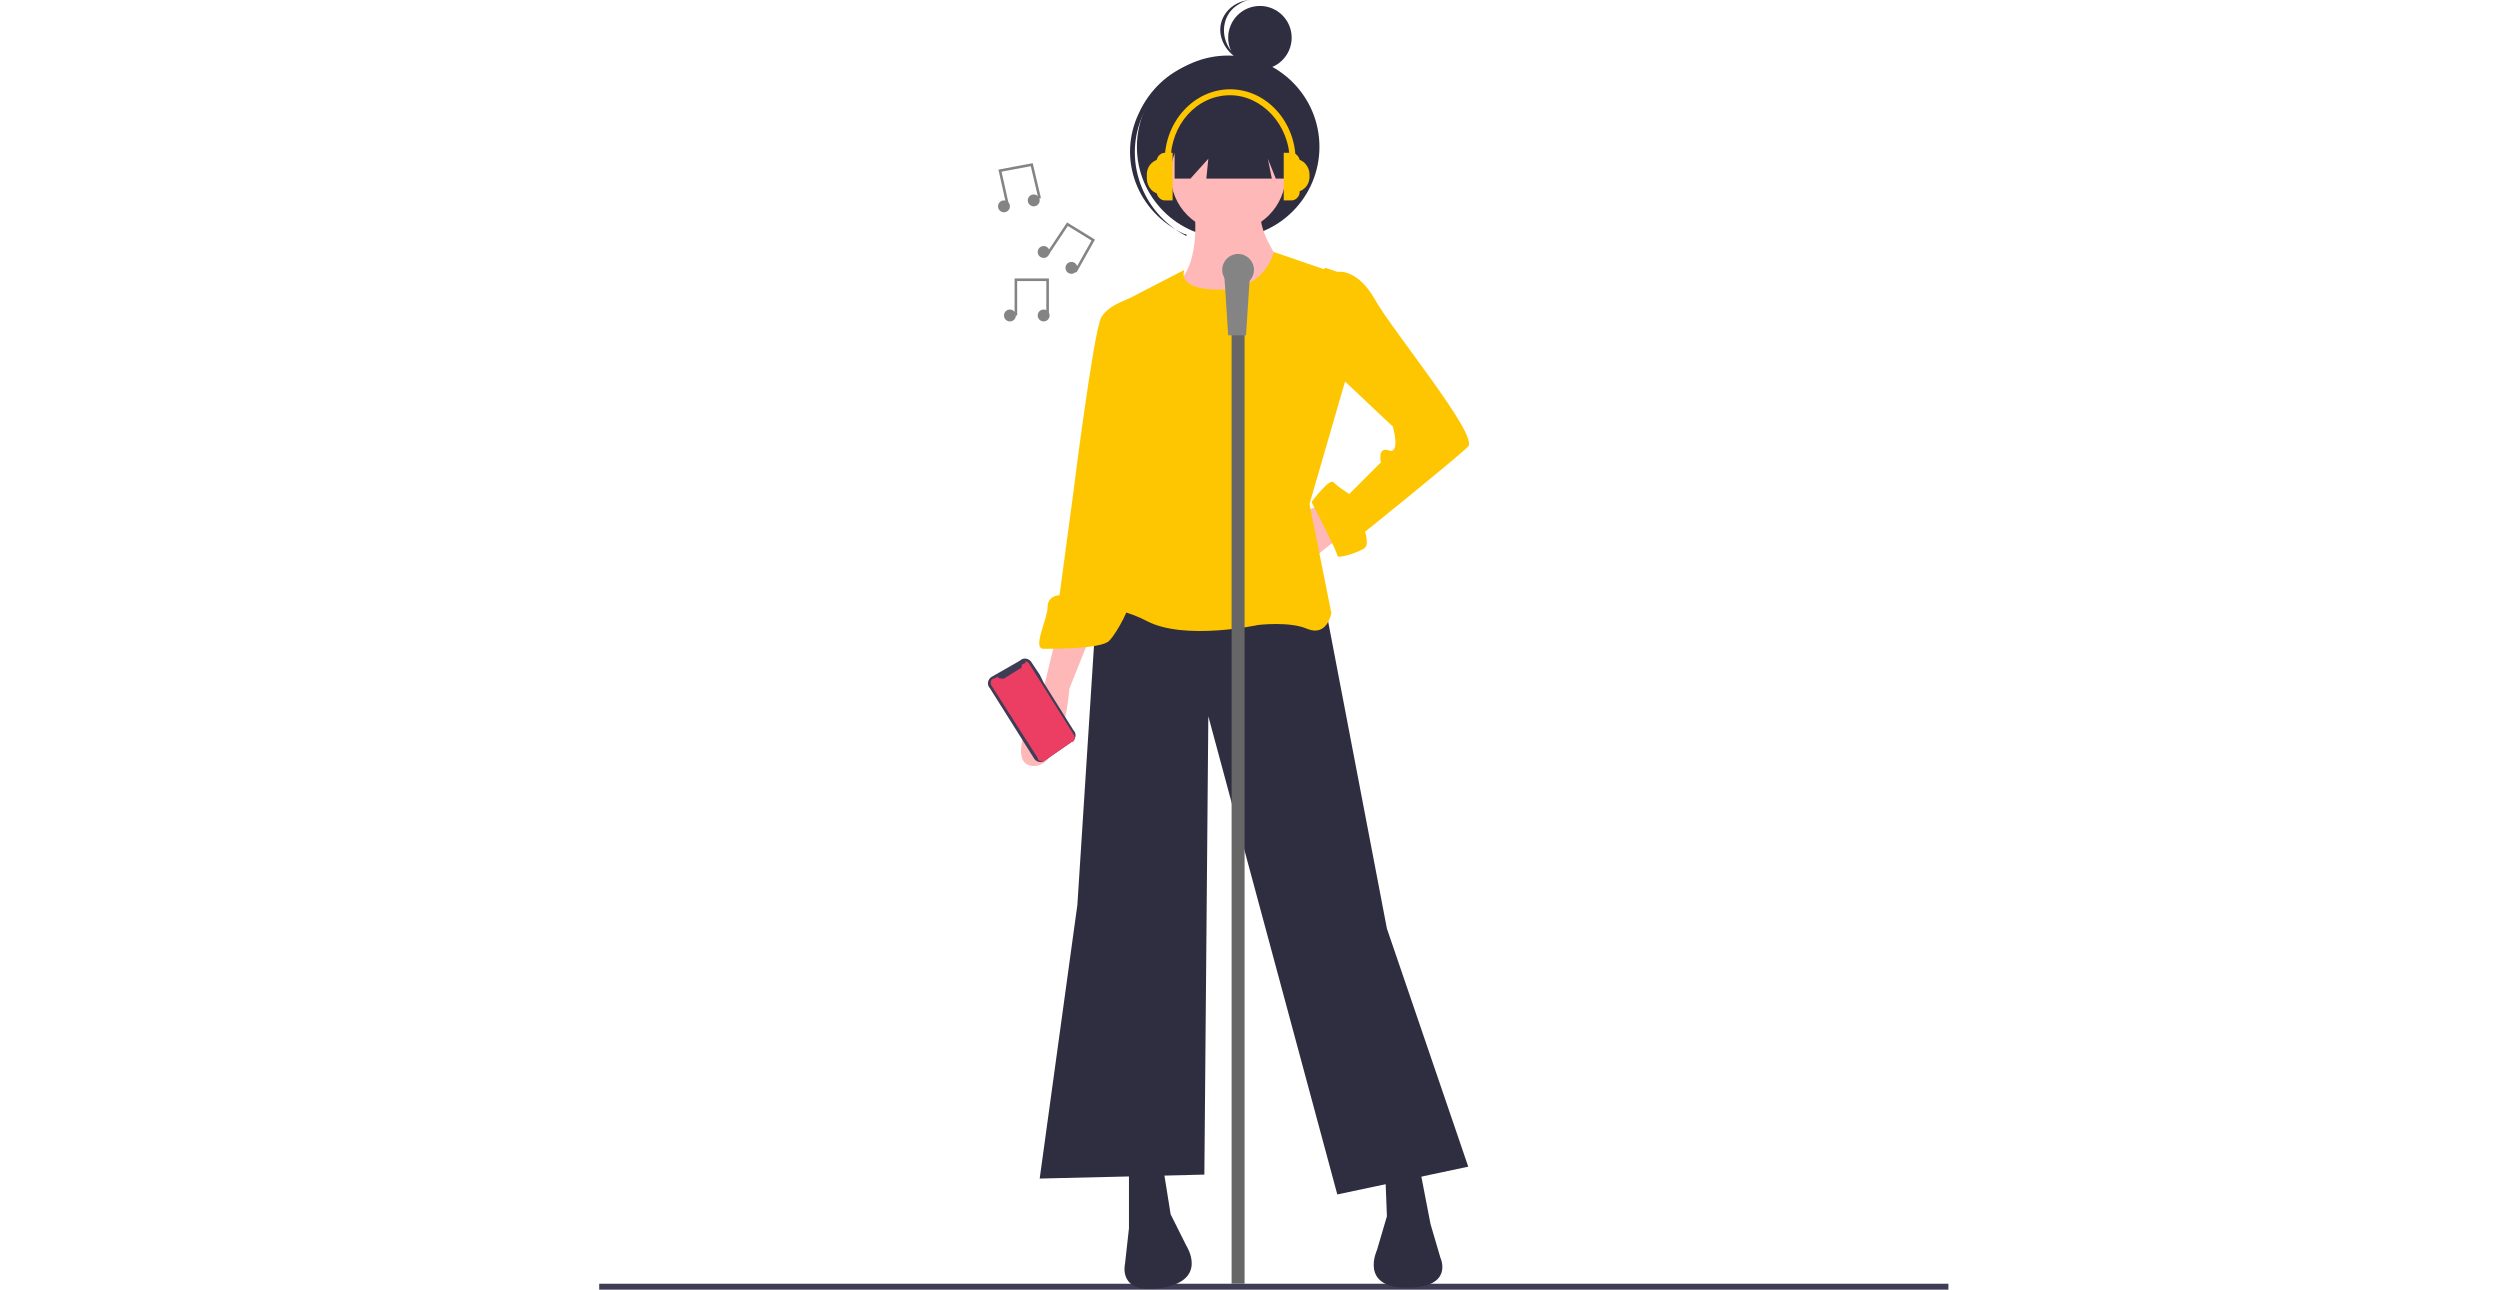 <?xml version="1.0" encoding="utf-8"?>
<!-- Generator: Adobe Illustrator 25.0.1, SVG Export Plug-In . SVG Version: 6.00 Build 0)  -->
<svg version="1.1" xmlns="http://www.w3.org/2000/svg" xmlns:xlink="http://www.w3.org/1999/xlink" x="0px" y="0px"
	 viewBox="0 0 126 65" style="enable-background:new 0 0 126 65;" xml:space="preserve">
<style type="text/css">
	.st0{display:none;}
	.st1{display:inline;}
	.st2{clip-path:url(#SVGID_2_);}
	.st3{fill:#868691;}
	.st4{fill:#BFBFCB;}
	.st5{fill:#A6A6B2;}
	.st6{fill:url(#SVGID_3_);}
	.st7{fill:#FEC601;}
	.st8{fill:#BFB0B5;}
	.st9{fill:#9F8A91;}
	.st10{fill:#00000C;}
	.st11{fill:#300901;}
	.st12{fill:#BF897F;}
	.st13{fill:#541E1B;}
	.st14{fill:#5A688C;}
	.st15{fill:#7487A5;}
	.st16{fill:#CCD0D6;}
	.st17{fill:#FFFFFF;}
	.st18{fill:#D6A69D;}
	.st19{fill:#282833;}
	.st20{fill:#842C5C;}
	.st21{fill:#591136;}
	.st22{fill:#D6A50B;}
	.st23{fill:#071A60;}
	.st24{fill:#053699;}
	.st25{opacity:0.69;fill:#FFFFFF;enable-background:new    ;}
	.st26{fill:#3F3D56;}
	.st27{fill:#2F2E41;}
	.st28{fill:#FFB8B8;}
	.st29{fill:#EC3E63;}
	.st30{fill:none;stroke:#666666;stroke-width:0.654;stroke-miterlimit:10;}
	.st31{fill:#848484;}
	.st32{fill:none;stroke:#848484;stroke-width:0.131;stroke-miterlimit:10;}
</style>
<g id="Layer_1" class="st0">
	<g class="st1">
		<g>
			<defs>
				<rect id="SVGID_1_" y="0" width="126" height="65"/>
			</defs>
			<clipPath id="SVGID_2_">
				<use xlink:href="#SVGID_1_"  style="overflow:visible;"/>
			</clipPath>
			<g class="st2">
				<path class="st3" d="M38.3,56.8c-0.8-0.3-1.3-0.3-1.7-1.3c-0.3-0.9-1.9-8.3-0.6-8.9c1.3-0.6,4.2-1.2,4.3,0.2
					C40.4,48.1,38.3,56.8,38.3,56.8z"/>
				<path class="st4" d="M16.5,49.1c0-1.1,4.6-1.6,4-2.7c-0.6-1.1-15-0.6-16.1-0.3c-1.2,0.3-4.2,1.3-4.2,2.1
					C0.2,50,16.5,49.1,16.5,49.1z"/>
				<path class="st5" d="M0.7,56.3c-0.6-0.2-1.5-8.9,0.2-8.8s14.6-0.7,15.4,0.4s-0.1,8.6-0.8,8.6C13.9,56.5,0.7,56.3,0.7,56.3z"/>
				<path class="st3" d="M19,55.5c0.1,0.3-3.7,1.6-4,0.5c-0.3-0.9-1.3-8.1,0.1-8.8c1.3-0.6,5.6-2.2,5.7-0.9
					C20.8,47.8,19,55.5,19,55.5z"/>
				<path class="st4" d="M60.6,48.9c0-1.1-4.6-1.6-4-2.7c0.6-1.1,15-0.6,16.1-0.3c1.2,0.3,4.2,1.3,4.2,2.1
					C76.9,49.9,60.6,48.9,60.6,48.9z"/>
				<path class="st5" d="M76.4,56.1c0.6-0.2,1.5-8.9-0.2-8.8c-1.7,0.1-14.6-0.7-15.4,0.4c-0.8,1.1,0.6,8.5,1.3,8.5
					C63.9,56.2,76.4,56.1,76.4,56.1z"/>
				<path class="st3" d="M58.8,55.2c-0.1,0.3,3.6,1.4,3.9,0.9c0.4-0.9,0.9-7.8-0.1-8.8c-1.3-1.4-4.3-2.3-4.3-1
					C58.2,47.6,58.8,55.2,58.8,55.2z"/>
				<path class="st4" d="M38.9,48c0.6-1.3-2.5-1.7-1-2c1.5-0.2,20.1-0.9,21.2-0.5s2.6,1.4,2.4,2.3C61,49.5,38.9,48,38.9,48z"/>
				<path class="st4" d="M37.2,49.1c-0.1-1.1-0.4-1.6-1.4-2.7c-0.9-1.1-13.2-0.9-15-0.6c-1.7,0.3-4.6,1.4-4.6,2.3
					C16.1,50,37.2,49.1,37.2,49.1z"/>
				<path class="st5" d="M16.2,56.5c-0.8-0.2-1.6-9.2,1-9.2c2.6,0.1,18.3-0.7,19.6,0.4c1.3,1.1,0.9,8.8-0.2,8.9
					C33.9,56.8,16.2,56.5,16.2,56.5z"/>
				<path class="st5" d="M38.1,56.8c-0.8-0.2,0-9.8,0.6-9.7c7.8,1.1,21.2-1.1,22.4,0c1.3,1.1,1.3,9.4-0.3,9.2
					C58.3,56.2,38.1,56.8,38.1,56.8z"/>
				
					<radialGradient id="SVGID_3_" cx="-442.566" cy="49.476" r="1" gradientTransform="matrix(18.401 0 0 15.684 8181.933 -729.365)" gradientUnits="userSpaceOnUse">
					<stop  offset="0" style="stop-color:#696969"/>
					<stop  offset="0.143" style="stop-color:#6E6E6E"/>
					<stop  offset="0.31" style="stop-color:#7C7C7C"/>
					<stop  offset="0.489" style="stop-color:#939393"/>
					<stop  offset="0.676" style="stop-color:#B4B4B4"/>
					<stop  offset="0.867" style="stop-color:#DDDDDD"/>
					<stop  offset="1" style="stop-color:#FFFFFF"/>
				</radialGradient>
				<path class="st6" d="M60.6,46c0,0.4-11.5,1.6-23.2,1.6s-21.3-0.4-21.3-0.7c0-0.4,9.7-1.3,21.4-1.3C49.1,45.5,60.6,45.7,60.6,46z
					"/>
				<path class="st7" d="M42.6,13.5c0.5,1.6-2.5,4.9-3.8,7.8c-1.2,2.9-0.2,6.5,0.2,8.1c0.7,3.4,4.4,15.7,4.5,16.7
					c1.7,0.2,9.1,0.1,9.8-0.4c0.8-0.5-0.9-4.8-1.5-9.5c-0.6-3.8-3.3-6.8-2.9-8.7c0.4-1.9,1.1-9.9,0.2-10.7
					C46.7,14.5,42.6,13.5,42.6,13.5z"/>
				<path class="st8" d="M46.5,38.1c-0.3,0.8,0.2,2.7,0.2,2.7s-2.2,0.9-8.1,0.4c-9.5-0.9,1.1-3.3,1.3-3.4L46.5,38.1z"/>
				<path class="st7" d="M33.7,45.3c1.3-0.5,6-11.4,5.6-15.5c-0.2-1.6,1.7-5.2,0.4-7.8c-2-4.1-7.2-7.1-6.9-8.3
					c-3.7,0.6-6.5,3.1-7.3,4.4c0.4,2.7,2.6,6.7,2.1,7.5c0.2,2.3-2.5,7-3.1,9c-0.5,2-2.1,10.7-1.7,11.3C23.5,46.2,31.7,46,33.7,45.3z
					"/>
				<path class="st9" d="M26.7,37.3c0.2,0.5-0.2,2.7-0.2,2.7s8.2,1.8,12.5,1.2c0.2-2.4,0.1-3.1,0.1-3.1L26.7,37.3z"/>
				<path class="st10" d="M29.3,34.7C25,38,25.2,41.6,24.8,44c-0.4,2.4,3.5,2.5,3.5,2.5l5.4,0.4c1.4,0,8,0,9.9,0c2,0,8-1,7.6-3.1
					c-0.4-2-3.2-8.7-5.1-9.2C44.2,34.1,29.3,34.7,29.3,34.7z"/>
				<path class="st7" d="M48.8,16.6c2.4-0.5,2.9,5.5,6.1,10.6c1.7,2.7,0.9,5.6-1.6,7.5c-0.6,0.5-5.3-0.5-5.3-0.5l-0.5-3.8l-2.3-9.2
					L48.8,16.6z"/>
				<path class="st7" d="M26.3,16.9c-2.6-0.2-7.6,12.7-7,15.5c0.6,3.4,7.4,1.9,7.4,1.9s1.3-1.6,1.7-4.2l1.3-4.5L26.3,16.9z"/>
				<path class="st11" d="M43.8,10.7c-0.6,1.7-2,0.6-2.4,0.3s-0.2,2.3-0.2,2.3s1.5,1.4,2.8-0.8c-0.5,0.4-0.8-0.1-0.8-0.1
					s0.3,0,0.6-0.3C44.3,11.6,43.8,10.7,43.8,10.7z"/>
				<path class="st11" d="M30.9,11.1c0,0.5,2.2,0.8,2.6,0.4c0.4-0.3,0.2,2.3,0.2,2.3s-0.9,1.3-2.7-0.6c0.8,0.2,1.1-0.1,1.1-0.1
					s-0.6-0.3-1.3-0.9C30.2,11.8,30.9,11.1,30.9,11.1z"/>
				<path class="st12" d="M33.4,11c0.1,1.7,0.2,3.5,1,4.5c0.6,0.6,2.3,1.8,2.8,1.9c1.1,0.2,2.4-0.8,3.5-1.8c0.9-0.8,0.3-1.7,0.9-3.8
					c0.7-2.8-0.1-6-3.7-6.2C32.3,5.5,33.2,8.1,33.4,11z"/>
				<path class="st12" d="M33.7,9.6C33.2,9.5,32,9.3,32,9.9c-0.1,0.6,1.3,3.1,1.8,3.1C34.3,12.9,33.7,9.6,33.7,9.6z"/>
				<path class="st12" d="M41.7,9.9c0.6-0.2,1.3-0.1,0.9,0.8c-0.4,0.9-1.3,2.4-1.5,2.2C41,12.5,41.7,9.9,41.7,9.9z"/>
				<path class="st13" d="M32.8,10.8c-0.6,0.9-1.5,0.3-1.4-0.2c-0.2,0.9,0,1.5,1.1,1.6c-0.2,0.5-1.1,0.2-1.3,0c0,0,1.7,1.6,2.1,0.5
					C33.8,11.4,32.8,10.8,32.8,10.8z"/>
				<path class="st13" d="M42.2,10.5c0.8,0.5,1.3-0.7,1.1-1.2c0.4,0.6,0.5,1.3-0.4,1.6c0.4,0.3,1-0.2,1.1-0.5c0,0-1,2-1.9,1.2
					C41.3,10.9,42.2,10.5,42.2,10.5z"/>
				<path class="st13" d="M42.1,11.6c0.7,0.4,1.1,0.8,1.5,0.5c-0.2,0.5-0.6,0.4-0.8,0.3c0.5,0.3,1.5,0.4,1.7,0
					c-0.6,0.7-1.7,0.9-2.2,0.2C41.8,11.9,42.1,11.6,42.1,11.6z"/>
				<path class="st11" d="M42.8,13.6l-0.9-0.9l-0.2-2c0,0-0.4,0.5-0.5,1.2s0,1.5-0.3,2.1s-0.9,2-2,2.3c-0.2,0-1.1,0.2-1.5,0.1
					c-1.7-0.2-2.1-1.8-2.5-2.3s-0.3-1.4-0.5-2.1s-0.6-1.1-0.6-1.1l-0.2,1.9l-0.6,1c0,0.6,0.1,2.3,0.5,2.7c0.4,0.4,0.5,1.2,0.5,1.2
					s0.3,0.2,0.6,0.8c0.3,0.5-0.1,0.4,0.3,0.8c0.4,0.3,0.3,0.7,1.1,0.9c0.7,0.2,1.1,1.5,1.7,1.5c0.3,0,0.5-0.1,0.6-0.2
					c0.2,0,0.3,0,0.5-0.1c0.6-0.1,0.9-1,1.6-1.3c0.7-0.3,0.6-0.6,1-1c0.4-0.3,0-0.2,0.2-0.8c0.3-0.5,0.6-0.8,0.6-0.8s0-0.8,0.4-1.3
					C42.9,15.8,42.8,14.3,42.8,13.6z"/>
				<path class="st13" d="M41.4,12.9c0.2,0.4,0.8,0.9,0.9,0.5c-0.2,0.5-0.6,0.3-0.8,0.2s0.2,0.8,0.7,0.7c-0.2,0.2-0.6-0.1-0.6-0.1
					s-0.2,0.8,0.6,1.1c-0.5-0.1-1-0.4-1-0.4s0.2,1.4,0.8,1.6c-0.6,0.1-0.8-0.5-1.1-0.9c-0.3-0.3,0.1-0.9,0.4-1.1
					c0.3-0.2,0.2-0.4,0.2-0.9C41.3,13.4,41.4,12.9,41.4,12.9z"/>
				<path class="st13" d="M35.6,16c-0.2,0.3-0.5,0.9-0.7,0.7c0.3,0.2,0.6-0.1,0.7-0.2c0.1-0.2,0.1,0.5-0.5,0.7
					c0.2,0,0.6-0.3,0.6-0.3s0.4,0.4-0.2,0.9c0.4-0.2,0.9-0.6,0.9-0.6s0.2,0.9-0.3,1.3c0.5-0.2,0.6-0.7,0.8-0.9
					c0.2-0.3-0.3-0.5-0.6-0.5s-0.3-0.2-0.4-0.5C35.8,16.2,35.6,16,35.6,16z"/>
				<path class="st13" d="M40.2,16c0.4,0,0.8,0.3,0.9,0.8c0.2,0.5,0.5,0.5,0.6,0.5c-0.3,0.2-0.8-0.3-0.9-0.6
					c-0.4,0.3-0.4,0.9,0.1,0.9c-0.5,0.2-0.6-0.3-0.6-0.5c-0.4,0.2-0.2,1.3,0.2,1.2c0.6-0.1,0.1,0.7-0.1,0.9
					c-0.2,0.2,0.2-0.6-0.1-0.6c-0.4-0.1-0.6-0.2-0.7-0.6c-0.4-0.2-0.1,0.5,0,0.9c0.2,0.4-0.4,0.9-0.4,0.9s0.2-0.5,0-0.8
					c-0.2-0.4-0.6-0.6-0.9-0.9C38,17.9,38.2,17,38.7,17C39.5,17,40.2,16,40.2,16z"/>
				<path class="st13" d="M37.4,17.2c-0.6,0.3-0.9,1.6-0.6,1.9c0.3,0.4,1.1,1.2,0.8,1.6c0.3-0.2,0.2-1-0.2-1.4
					c-0.3-0.4,0.2-1.5,0.3-1.5c0.2,0-0.2,0.5,0.1,1s0.7,2.3,0.3,2.5c0.6-0.2,0.5-1,0.3-1.6c-0.2-0.5-0.2-0.9-0.2-0.9s0.6,1,0.6,1.5
					c0.2-0.6,0.2-0.8-0.2-1.8c-0.3-1,0-1.6,0.2-1.7C38.9,16.9,37.4,17.2,37.4,17.2z"/>
				<path class="st14" d="M33.1,11.8c0.9-0.2,0.7-1.6,2.2-2.2c1.8-0.8,4.6-0.9,5.6,0.5c0.6,0.9,0.9,1,0.9,1s1.3-0.4,1.3-0.9
					s-0.4-0.4-0.4-0.9c0-0.4,0.1-4.2-1.4-5.8c-1.6-1.5-1.7-1.3-2-1.5c-1.9-1.5-5.4-0.8-6.3,0.4c-0.9,1.2,0.9,1.1,0.9,0.9
					c0-0.3-2.1,2.3-1.7,4.8c0.2,1.2,0,1.1-0.2,1.2c-0.2,0.1-0.9,0.3-0.4,1.3C31.7,10.6,32.3,12.1,33.1,11.8z"/>
				<path class="st15" d="M38,7.2c0.2-0.1,2.6-0.3,4.3,1.6c-0.5-3.4-0.9-4.6-1.8-5.3S37.2,2.6,36.8,3C38.1,4.2,37.9,7.3,38,7.2z"/>
				<path class="st15" d="M39.5,2.4c-1.2-1.3-4.4-1.6-5.5-0.1c-0.3,0.4,0.2,0.3,0.9,0.2c0.8-0.1,1.4,0.2,2,0
					C37.7,2,39.5,2.4,39.5,2.4z"/>
				<path class="st15" d="M32.8,9.2c1.3-0.9,5.7-2.5,8-0.9s1.8,2,1.8,2s-1.5-2-4.3-2.1c-1.9-0.1-5,1.4-5.4,1.7
					C32.8,9.9,32.8,9.2,32.8,9.2z"/>
				<path class="st16" d="M20.4,19.4c3.7,3.5,6.9,10.3,6.8,10.7c-0.2,0.4,0,6.5,0,6.5l11.4,1.5c0,0,0-19.1-0.2-20.1
					C32.8,17.9,20.4,19.4,20.4,19.4z"/>
				<path class="st17" d="M38.4,17.9c0,0,14.9,0.5,16.1,1.3c-3,2.3-5.3,9.2-5.6,10.6c-0.3,1.3-0.4,7.4,0.4,7.7
					c-5.4-0.1-10.7,0.7-10.7,0.7L38.4,17.9z"/>
				<path class="st16" d="M40.5,34.5l6.1-0.1l-0.1,1.8l-6.1,0.2L40.5,34.5L40.5,34.5z"/>
				<path class="st16" d="M45.8,20.6l0.2-0.3l4.4,0.4L50.2,21L45.8,20.6z"/>
				<path class="st16" d="M45.5,21.3l0.1-0.3l4.3,0.3l-0.1,0.3L45.5,21.3z"/>
				<path class="st16" d="M45.4,21.8l0.1-0.3l4.2,0.4l-0.2,0.3L45.4,21.8z"/>
				<path class="st16" d="M45.1,22.3l0.1-0.3l4.2,0.3l-0.2,0.3L45.1,22.3z"/>
				<path class="st16" d="M45,22.7l0.2-0.3l3.9,0.4l-0.2,0.3L45,22.7z"/>
				<path class="st16" d="M44.9,23.3L45,23l3.7,0.4l-0.1,0.3L44.9,23.3z"/>
				<path class="st16" d="M44.7,23.8l0.1-0.3l3.7,0.3l-0.2,0.3L44.7,23.8z"/>
				<path class="st16" d="M44.6,24.3l0.1-0.3l3.5,0.2L48,24.5L44.6,24.3z"/>
				<path class="st16" d="M40.7,20.1l-0.2,4.1l2.8-0.1l0.7-3.8L40.7,20.1z"/>
				<path class="st16" d="M40.6,25.5h7l-0.2,0.6l-6.8,0.2V25.5z"/>
				<path class="st16" d="M40.6,26.9h6.1l-0.1,0.4l-6,0.1V26.9z"/>
				<path class="st16" d="M40.6,28.4h6.8l-0.1,0.2h-6.7V28.4z"/>
				<path class="st16" d="M40.6,29l6.3-0.1v0.2l-6.3,0.1V29z"/>
				<path class="st16" d="M40.6,29.3H47l-0.1,0.2l-6.4,0.1L40.6,29.3L40.6,29.3z"/>
				<path class="st16" d="M40.6,29.8l6.5-0.1v0.2L40.6,30V29.8z"/>
				<path class="st16" d="M40.6,30.2h6.3l-0.1,0.2h-6.2V30.2z"/>
				<path class="st16" d="M40.6,30.5l6.3-0.1l-0.1,0.2l-6.2,0.1V30.5z"/>
				<path class="st16" d="M40.6,30.9l6.2-0.1V31l-6.2,0.1V30.9z"/>
				<path class="st16" d="M40.6,31.3l6.2-0.1v0.2l-6.2,0.1V31.3z"/>
				<path class="st16" d="M40.6,32.3h6.1l-0.1,0.2h-6V32.3z"/>
				<path class="st16" d="M40.6,32.7l6.1-0.1l-0.1,0.2l-5.9,0.1L40.6,32.7z"/>
				<path class="st16" d="M40.6,33l5.9-0.1l-0.1,0.2l-5.8,0.1C40.6,33.2,40.6,33,40.6,33z"/>
				<path class="st16" d="M40.5,33.4l6.1-0.2l-0.1,0.2l-5.9,0.2L40.5,33.4z"/>
				<path class="st16" d="M29.1,30.5l7.2,0.1v0.2l-7.1-0.2L29.1,30.5z"/>
				<path class="st16" d="M29.1,30.8l7.2,0.2v0.2L29.1,31V30.8z"/>
				<path class="st16" d="M29.1,31.2l7.1,0.2v0.2l-7.1-0.2V31.2z"/>
				<path class="st16" d="M29.1,31.5l7.2,0.2V32l-7.2-0.2L29.1,31.5z"/>
				<path class="st16" d="M35.4,20.4l-10,0.9l0.4,0.8l9.7-0.7L35.4,20.4z"/>
				<path class="st16" d="M26.3,22.9l9.2-0.6l0.1,0.5l-9.1,0.5L26.3,22.9z"/>
				<path class="st16" d="M27.2,24.5l8.6-0.4v0.3l-8.5,0.4L27.2,24.5z"/>
				<path class="st16" d="M27.4,25.1l8.3-0.2v0.2l-8.3,0.2C27.4,25.3,27.4,25.1,27.4,25.1z"/>
				<path class="st16" d="M27.7,25.6l8.1-0.4l0.1,0.3l-8.1,0.3L27.7,25.6z"/>
				<path class="st16" d="M28,26.1l7.9-0.3L36,26l-8,0.3V26.1z"/>
				<path class="st16" d="M28,26.5l7.8-0.3l0.1,0.3l-7.8,0.2L28,26.5z"/>
				<path class="st16" d="M28.2,26.9l7.6-0.3l0.1,0.2l-7.7,0.3C28.2,27.1,28.2,26.9,28.2,26.9z"/>
				<path class="st16" d="M28.7,28.2l7.6-0.1v0.2l-7.6,0.1C28.7,28.4,28.7,28.2,28.7,28.2z"/>
				<path class="st16" d="M28.7,28.5h7.4v0.2h-7.4C28.7,28.7,28.7,28.5,28.7,28.5z"/>
				<path class="st16" d="M28.9,28.9h7.2v0.2h-7.2C28.9,29.1,28.9,28.9,28.9,28.9z"/>
				<path class="st16" d="M28.9,29.2l7.4,0.1v0.2L29,29.4L28.9,29.2z"/>
				<path class="st4" d="M36.2,32.8v3.6l-2.4-0.2v-3.4L36.2,32.8z"/>
				<path class="st4" d="M29.4,32.6v-0.2l3.5,0.3v0.2L29.4,32.6z"/>
				<path class="st4" d="M29.4,33L29.4,33l3.5,0.2l-0.1,0.2L29.4,33z"/>
				<path class="st4" d="M29.4,33.4v-0.2l3.5,0.4v0.2L29.4,33.4z"/>
				<path class="st4" d="M29.3,33.9L29.3,33.9l3.6,0.2v0.2L29.3,33.9z"/>
				<path class="st4" d="M29.2,34.4v-0.2l3.7,0.4v0.1L29.2,34.4z"/>
				<path class="st4" d="M29.2,34.8v-0.2l3.7,0.4v0.1L29.2,34.8z"/>
				<path class="st4" d="M29.2,35.2V35l3.7,0.4v0.2L29.2,35.2z"/>
				<path class="st4" d="M29.2,35.6L29.2,35.6l3.7,0.3v0.2L29.2,35.6z"/>
				<path class="st18" d="M52,29c0.3-0.4-0.4-1.5-0.7-2.4c0,0-2.4-1.4-4.4-1.6c-0.5-0.1-0.8,0.1-1.7,0.2c-0.7,0.2-0.8,0.5-0.1,0.6
					c0.6,0.1,1.3-0.1,1.3-0.1l1,0.2c0,0-0.8-0.1-1-0.1S45.1,26,44.7,26s-0.7,0.5,0,0.6c0.6,0.2,1,0,1.4,0.1c0.5,0.1,1.3,0.2,1.3,0.2
					c-0.9,0-2.4-0.2-2.8,0c-0.4,0.2-0.2,0.7,0.5,0.6c1.3-0.1,2.2,0.2,2.2,0.2l-1.8-0.2c0,0-0.6,0.3,0.2,0.5c2.1,0.5,3.8,1.2,4.6,1.1
					C50.8,29.1,51.7,29.3,52,29z"/>
				<path class="st7" d="M52,30.8c0.4-0.7,0.9-3.8,0-4.8c-1-0.3-1.3,0-1.3,0s0.2,3.5-0.7,4.2L52,30.8z"/>
				<path class="st12" d="M24.7,27c0,0,3.1-1.7,3.5-1.9c0.4-0.2,0.6-0.1,1.4,0.1c0.6,0.1,0.7,0.4,0,0.5c-0.6,0.1-0.9,0.1-0.9,0.1
					l-0.9,0.3c0,0,1.3-0.1,1.5-0.1s1,0.3,1.3,0.3c0.4,0,0.7,0.5,0.1,0.5c-0.6,0.1-1-0.1-1.4-0.1S28,27.1,28,27.1
					c1.1-0.1,2.5-0.2,2.8,0s-0.2,0.5-0.9,0.5c-0.7,0.1-1.6,0.3-1.6,0.3L30,28c0,0,0.6,0.2-0.3,0.4c-1.9,0.4-3.1,0.9-3.5,0.9
					C23,30.2,24.1,28.9,24.7,27z"/>
				<path class="st7" d="M24,31.2c-0.8-1.3-2-2.4-0.6-4.4c0.9-0.3,1.6-0.5,1.6-0.5s-0.9,1,0.9,4.7L24,31.2z"/>
				<path class="st10" d="M26.4,55.1c0.4,1.8,1.5,0.7,4.3,0.5s4.4-0.3,4.3-2.5c-0.2-2.1-2.8-4.5-5-3.8
					C27.9,49.9,26.4,55.1,26.4,55.1z"/>
				<path class="st10" d="M35.7,61.1c0.6,0.7,0.6,2.9,0.1,3.1c-0.6,0.2-2.8,1.3-5.2,0.4c-2-0.8-1.4-1.3-3.2-1.9
					c-0.6-0.2-1-2.7-0.1-3.1C28.3,59.4,35.7,61.1,35.7,61.1z"/>
				<path class="st14" d="M30.9,48.6c-0.5,3.6,1.7,8.9,2.4,11.3c0.6,2.3-5.7,0.7-5.7,0.7s-0.2-8.1-0.2-9.5S30.9,48.6,30.9,48.6z"/>
				<path class="st11" d="M32.8,57.6c0.9,1.2,0.6,0.9,1.2,1.7c0,0,1.6,0.9,1.9,1.6c0.4,0.6,0.9,3-3.8,2.9c-1.4,0-1.3-0.2-2.9-1.2
					c-1.3-0.8-1.4-0.8-2.1-1c-0.3-0.2-0.8-2.3,0.2-3.9c0,0,0.6,1.4,3.1-0.1C31.3,57,32.8,57.6,32.8,57.6z"/>
				<path class="st11" d="M32.7,58.9c-0.4-1.1,0.6-2.3-0.4-2.4c-1-0.2-3.9,0.9-3.5,2C29.1,59.5,32.7,58.9,32.7,58.9z"/>
				<path class="st13" d="M31.2,60.5c0.1-0.4,0.6-0.5,1.3-0.8c0.5-0.2,0.9-0.3,1.2-0.4c-0.1,0-0.2-0.1-0.2-0.1
					c-0.1,0-0.2-0.1-0.4-0.1c-0.6,0-1.7,0.2-2.3,0.5h-0.2c-0.1,0-0.1-0.2-0.1-0.2c0.1-0.3,0.5-0.6,0.9-1.1c0.3-0.3,0.6-0.5,0.9-0.7
					c-0.7,0-2.2,0.7-2.4,1c0,0.1-0.2,0.1-0.2,0.1c-0.1,0-0.1-0.2-0.1-0.2c0.3-0.5,1.7-1.2,2.6-1.2c0.2,0,0.3,0,0.4,0.1
					c0.1,0,0.1,0.1,0.1,0.2c0,0.1,0,0.1-0.1,0.2c-0.2,0.1-1.3,1-1.8,1.5c0.6-0.2,1.4-0.4,2-0.4c0.2,0,0.3,0,0.5,0.1
					c0.4,0.2,0.6,0.1,0.7,0.4c-0.1,0.2-0.2,0.2-0.2,0.2c-0.2,0-2.3,0.7-2.4,1c0,0.1-0.1,0.2-0.2,0.2C31.3,60.7,31.2,60.6,31.2,60.5z
					"/>
				<path class="st19" d="M32.2,28.5c2,0.9,2.9,2.4,2.9,3.4c0,0.9-0.4,2.6-0.5,3.8c-0.2,1.1,0.2,16.8,0.3,18c-0.3-2.2-2.4-2-2.4-2
					s-2.8-17.3-2-19.7C31.3,29.5,32.2,28.5,32.2,28.5z"/>
				<path class="st10" d="M32.4,29.1c1.3-1.3-5.8-1.6-7.2,4.1c-0.9,3.7,0.4,18.7,1.3,22.5c2.1-3.8,6-4.1,7.2-3.4
					C32.9,43.2,30.6,30.9,32.4,29.1z"/>
				<path class="st10" d="M50.6,55.4c-0.4,1.8-1.4,0.9-4.1,0.5c-2.7-0.2-4.3-0.3-4.2-2.5c0.2-2.1,2.8-4.5,4.8-3.8
					C49.1,50.3,50.6,55.4,50.6,55.4z"/>
				<path class="st10" d="M37.6,61.6c-0.3,0.7-0.2,2,0.2,2.4c0.6,0.7,3.2,1.4,5.5,0.5c2.4-0.8,2.4-1.4,4.7-1.8
					c0.6-0.1,0.7-2.3,0.1-2.6C47.3,59.8,37.6,61.6,37.6,61.6z"/>
				<path class="st14" d="M44,49c0.5,3.6-2.1,9.1-2.8,11.4c-0.6,2.3,5.7,0.7,5.7,0.7s0.6-8.3,0.6-9.6C47.6,50.1,44,49,44,49z"/>
				<path class="st11" d="M42.2,58c-0.9,1.2-0.8,1.1-1.7,1.9c0,0-2.4,0.7-2.8,1.3c-0.4,0.6-0.8,1.4,1.7,2.5c1.3,0.5,3.6-0.1,5.3-0.9
					c1.3-0.6,3-1.3,3.6-1.5c0.3-0.2,0.2-2-0.8-3.5c0,0-0.5,1.6-3,0.2C43.6,57.4,42.2,58,42.2,58z"/>
				<path class="st11" d="M41.7,59.4c0.4-1.1-0.6-2.3,0.4-2.4c0.9-0.2,3.9,0.9,3.5,2C45.2,60,41.7,59.4,41.7,59.4z"/>
				<path class="st19" d="M44.9,28.8c-1.9,0.9-2.8,2.4-2.8,3.4c0,0.9,0.3,2.6,0.5,3.8c0.2,1.1-0.2,16.8-0.3,18c0.3-2.2,2.4-2,2.4-2
					s2.8-17.3,2-19.7C45.8,29.8,44.9,28.8,44.9,28.8z"/>
				<path class="st10" d="M44.7,29.4c-1.3-1.3,5.7-1.6,7,4.1c0.9,3.7-0.4,18.7-1.3,22.5c-2.1-3.8-5.8-4.1-7-3.4
					C44.2,43.6,46.5,31.2,44.7,29.4z"/>
				<path class="st13" d="M42.5,60.9c-0.2-0.1-1.2-0.8-2-0.8c-0.2,0-0.2,0-0.4,0.1c-0.1,0-0.2,0-0.2-0.1s0-0.2,0.1-0.2
					c0.2-0.1,0.3-0.1,0.5-0.1c0.4,0,0.8,0.1,1.1,0.2c-0.4-0.4-0.8-0.7-0.8-0.7c-0.1-0.1-0.1-0.2,0-0.2c0-0.1,0.1-0.1,0.2-0.1
					l2.4,0.4l-1.8-0.9c-0.1,0-0.1-0.1-0.1-0.2c0-0.1,0.1-0.1,0.2-0.1l2.8,0.5c0.1,0,0.2,0.1,0.2,0.2c0,0.1-0.1,0.2-0.2,0.2l-1.8-0.4
					l1.7,0.9c0.1,0,0.1,0.1,0.1,0.2S44.3,60,44.2,60l-2.8-0.5c0.4,0.4,1,0.9,1.2,1.1c0.1,0.1,0.1,0,0.2,0.2c0,0.1,0,0.1-0.1,0.1
					C42.7,60.9,42.6,60.9,42.5,60.9z"/>
				<path class="st5" d="M115.4,24.6c0.2,0.2,0.4,0.5,0.2,0.8c-0.2,0.2-0.6,0.2-0.6,0.2c0-0.1-0.2-1.3-0.2-1.3L115.4,24.6z"/>
				<path class="st14" d="M83.2,30.6c0,0-0.6-0.6-0.9-1.3c-0.3-0.5-0.6-1.8-0.9-3.6c-0.4-1.8-0.9-4.2-1.3-6.5
					c-0.9-4.7-2-9.7-2.5-11.2c-0.3-0.9-0.9-1.5-2-2c-1-0.5-2.4-1-4.2-1.5c-0.3-0.2-0.6-0.6-0.4-1s0.6-0.6,0.9-0.5
					c1.7,0.5,3.2,1,4.4,1.6c1.2,0.6,2.2,1.5,2.7,2.8c0.9,2.6,2.7,12.5,3.9,17.9c0.4,1.7,0.7,3.1,0.8,3.2c0.2,0.5,0.7,1,0.7,1
					c0.2,0.3,0.2,0.8-0.1,1c-0.2,0.1-0.3,0.2-0.5,0.2C83.6,30.9,83.4,30.8,83.2,30.6z"/>
				<path class="st15" d="M117.8,29.1c0.9-0.4,1.7-0.8,1.9-1.3c0.2-0.6,1.8-13.4,1.8-15.7c-0.2,0-0.4-0.1-0.7-0.1
					c-0.6-0.1-1.6-0.1-2.8-0.2c-2.4-0.1-5.6-0.2-9.1-0.3c-7.2-0.2-15.9-0.2-22-0.2c-4.2,0-7.2,0.1-7.6,0.2c-0.9,0.2-1.6,0.5-2.1,0.9
					c-0.5,0.3-0.7,0.5-0.7,0.5l-0.6-0.7c0,0,1.2-1.1,3.2-1.6c0.6-0.2,3.5-0.2,7.7-0.2c8.9,0,23.3,0.2,30.6,0.5
					c2.4,0.1,4,0.2,4.6,0.3c0.1,0.1,0.2,0,0.4,0.3c0.1,0.2,0.1,0.3,0.1,0.6c0,2.6-1.6,15-1.9,16.1c-0.4,1.2-1.5,1.5-2.4,1.9
					L117.8,29.1z"/>
				<path class="st15" d="M119.1,12.9c0.3-0.1,1-0.5,1.6-0.9s0.9-0.7,0.9-0.7l0.6,0.7c0,0-1.7,1.4-2.8,1.8L119.1,12.9z"/>
				<path class="st20" d="M92.1,4.3l13.2,2.9l-5,13.8c-0.1,0.5-2.3,0.4-5-0.2c-2.7-0.5-4.7-1.4-4.6-1.9L92.1,4.3z"/>
				<path class="st21" d="M90.8,19C90.8,18.9,90.8,18.9,90.8,19l1.3-14.6L99.3,6L96,21c-0.2,0-0.4-0.1-0.6-0.1
					C92.8,20.2,90.7,19.3,90.8,19z"/>
				<path class="st5" d="M92.1,4.3c-0.1,0.3,2.8,1.2,6.5,2s6.7,1.2,6.8,0.9c0.1-0.3-2.8-1.2-6.5-2C95.1,4.5,92.1,4.1,92.1,4.3z"/>
				<path class="st5" d="M106.1,9.4C106.1,9.3,106.1,9.3,106.1,9.4V9l-1.7-0.3l-0.2,0.6l1.1,0.2c-0.4,1.2-2,5.2-8.5,4.1l-0.1,0.6
					C104.3,15.6,105.9,10.1,106.1,9.4z"/>
				<path class="st4" d="M97.3,13.7c-6.5-1.7-6.1-6-6-7.3l1,0.2L92.5,6l-1.7-0.3L90.7,6c0,0,0,0,0,0.1c-0.2,0.7-1,6.3,6.5,8.3
					L97.3,13.7z"/>
				<path class="st5" d="M92.7,19.3L116.6,0c0,0,12.3,3.4,8.8,6.3s-19.1,22.9-19.1,22.9L92.7,19.3z"/>
				<path class="st4" d="M95.6,18.3l21.1-17.7c0,0,4,0.8,4.6,2c-2.2,2.1-22.2,18.9-22.2,18.9L95.6,18.3z"/>
				<path class="st22" d="M68,10.1c0.3-2.3,0.2-5,2.1-5.2c1.1-0.1,1.7,0.9,1.7,0.9L71,5.7c-2,0.4-1.9,4-2.1,4.5
					C68.4,11.1,68,10.1,68,10.1z"/>
				<path class="st22" d="M65.8,10.7c-0.6-0.7-3-1-2.4-1.3s4.3,0.2,6.4,0.2c5.9-0.3,6.1-0.8,7.1-0.5c0.6,0.2-1,1.6-1.7,1.8
					C74.5,11,65.8,10.7,65.8,10.7z"/>
				<path class="st7" d="M69.9,10.3c-5.5,0.2-6.7-1.3-6.6-0.7c0.6,4.3-0.7,13.6-0.2,15.7c0.2,0.9-0.2,3.1-0.2,3.1l3.3,0.5
					c0,0,14.4,0.7,13.6-1.2c-0.2-0.5-0.5,0-0.6-2.7c-0.1-2-0.9-11.9-2.4-15.9C76.7,8.6,74.8,10,69.9,10.3z"/>
				<path class="st14" d="M79.1,31.1c-0.2-0.5-0.6-1.9-1.1-3.8c-0.5-2-1.1-4.5-1.7-7c-1.2-5-2.4-10.2-2.7-11.4
					c-0.2-0.7-0.9-1.3-2.4-1.9c-1.3-0.5-3.2-1-5-1.5c-0.4-0.2-0.6-0.5-0.6-1c0.2-0.4,0.6-0.6,1-0.5c1.7,0.5,3.5,0.9,5,1.6
					c1.6,0.6,3.1,1.4,3.4,3c0.4,1.7,2.9,12.5,4.4,18.2c0.5,1.9,0.9,3.4,1,3.5c0.3,0.6,0.5,0.5,0.5,0.5c0.4-0.1,0.8,0.2,0.9,0.5
					c0.2,0.4-0.1,0.9-0.6,1c-0.1,0-0.2,0.1-0.5,0.1h-0.1C80.4,32.5,79.5,32.1,79.1,31.1z"/>
				<path class="st14" d="M80.6,50.7l0.2-1.4h2.5v1.3c0,0-2.8,3.8-3.8,4.3c-0.6,0.3-1.5,0.2-1.3-0.2C78.4,54.3,80.6,50.7,80.6,50.7z
					"/>
				<path class="st10" d="M78.5,52.2c-1.3,0-2.4,1.1-2.4,2.4c0,1.3,1.1,2.4,2.4,2.4s2.4-1.1,2.4-2.4C80.9,53.2,79.9,52.2,78.5,52.2z
					 M78.5,56.1c-0.9,0-1.5-0.7-1.5-1.5c0-0.9,0.7-1.5,1.5-1.5c0.9,0,1.5,0.7,1.5,1.5C80,55.4,79.3,56.1,78.5,56.1z"/>
				<path class="st19" d="M78.5,52.5c-1.2,0-2,0.9-2,2c0,1.2,0.9,2,2,2c1.2,0,2-0.9,2-2S79.6,52.5,78.5,52.5z M78.5,55.8
					c-0.7,0-1.3-0.6-1.3-1.3s0.6-1.3,1.3-1.3c0.7,0,1.3,0.6,1.3,1.3C79.8,55.3,79.2,55.8,78.5,55.8z"/>
				<path class="st14" d="M76.9,54.5c0-0.9,0.7-1.5,1.5-1.5c0.9,0,1.5,0.7,1.5,1.5c0,0.9-0.7,1.5-1.5,1.5
					C77.6,56.1,76.9,55.4,76.9,54.5z"/>
				<path class="st14" d="M82.7,50.7h-3c0,0-2.2,3.8-1.7,4.4c0.3,0.5,1,0.4,2-0.9C81,52.9,82.7,50.7,82.7,50.7z"/>
				<path class="st15" d="M83.2,50.3h-2.4l-1,0.2c0,0-2,3.7-1.7,4.3c0.3,0.5,0.9,0.2,2-0.9c0.8-1,2.8-3.4,2.8-3.4L83.2,50.3z"/>
				<path class="st14" d="M78.3,54.6c0-0.1,0.1-0.2,0.2-0.2s0.2,0.1,0.2,0.2c0,0.1-0.1,0.2-0.2,0.2C78.4,54.7,78.3,54.7,78.3,54.6z"
					/>
				<path class="st14" d="M77.6,53.4l0.2-1.7h2.9v1.5c0,0-2.9,4.1-4.1,4.7c-0.7,0.4-1.7,0.2-1.3-0.2C75.4,57.2,77.6,53.4,77.6,53.4z
					"/>
				<path class="st10" d="M75.5,54.6c-1.6,0-2.9,1.3-2.9,2.9c0,1.6,1.3,2.9,2.9,2.9s2.9-1.3,2.9-2.9C78.4,55.9,77.2,54.6,75.5,54.6z
					 M75.5,59.4c-1,0-1.9-0.9-1.9-1.9s0.9-1.9,1.9-1.9s1.9,0.9,1.9,1.9S76.5,59.4,75.5,59.4z"/>
				<path class="st19" d="M75.5,55c-1.4,0-2.5,1.1-2.5,2.5s1.1,2.5,2.5,2.5s2.5-1.1,2.5-2.5C78,56.2,76.9,55,75.5,55z M75.5,59.1
					c-0.9,0-1.6-0.7-1.6-1.6c0-0.9,0.7-1.6,1.6-1.6s1.6,0.7,1.6,1.6C77.2,58.4,76.5,59.1,75.5,59.1z"/>
				<path class="st14" d="M73.7,57.5c0-1,0.9-1.9,1.9-1.9s1.9,0.9,1.9,1.9s-0.9,1.9-1.9,1.9C74.5,59.4,73.7,58.5,73.7,57.5z"/>
				<path class="st14" d="M79.9,53.3h-3.4c0,0-1.7,4.2-1.3,4.7c0.4,0.5,0.9,0.5,2-0.9C78.4,55.4,79.9,53.3,79.9,53.3z"/>
				<path class="st15" d="M80.7,52.9h-3l-1.3,0.3c0,0-1.7,4.2-1.5,4.6c0.2,0.6,0.9,0.4,2.1-1c0.9-1.2,2.8-3.5,2.8-3.5L80.7,52.9z"/>
				<path class="st14" d="M75.3,57.6c0-0.2,0.1-0.2,0.2-0.2c0.2,0,0.2,0.1,0.2,0.2c0,0.2-0.1,0.2-0.2,0.2S75.3,57.6,75.3,57.6z"/>
				<path class="st14" d="M114.2,50.7l0.2-1.4h2.5v1.3c0,0-2.8,3.8-3.9,4.3c-0.6,0.3-1.5,0.2-1.3-0.2
					C112,54.3,114.2,50.7,114.2,50.7z"/>
				<path class="st10" d="M112.1,52.2c-1.3,0-2.4,1.1-2.4,2.4c0,1.3,1.1,2.4,2.4,2.4s2.4-1.1,2.4-2.4
					C114.5,53.2,113.4,52.2,112.1,52.2z M112.1,56.1c-0.9,0-1.5-0.7-1.5-1.5c0-0.9,0.7-1.5,1.5-1.5c0.9,0,1.5,0.7,1.5,1.5
					C113.6,55.4,112.9,56.1,112.1,56.1z"/>
				<path class="st19" d="M112.1,52.5c-1.2,0-2,0.9-2,2c0,1.2,0.9,2,2,2c1.2,0,2-0.9,2-2C114.2,53.4,113.2,52.5,112.1,52.5z
					 M112.1,55.8c-0.7,0-1.3-0.6-1.3-1.3s0.6-1.3,1.3-1.3s1.3,0.6,1.3,1.3C113.4,55.3,112.8,55.8,112.1,55.8z"/>
				<path class="st14" d="M110.6,54.5c0-0.9,0.7-1.5,1.5-1.5c0.9,0,1.5,0.7,1.5,1.5c0,0.9-0.7,1.5-1.5,1.5
					C111.2,56.1,110.6,55.4,110.6,54.5z"/>
				<path class="st14" d="M116.2,50.7h-3c0,0-2.2,3.8-1.7,4.4c0.3,0.5,1,0.4,2-0.9C114.7,52.9,116.2,50.7,116.2,50.7z"/>
				<path class="st15" d="M116.8,50.3h-2.4l-1,0.2c0,0-2,3.7-1.7,4.3c0.3,0.5,0.9,0.2,2-0.9c0.8-1,2.8-3.4,2.8-3.4L116.8,50.3z"/>
				<path class="st14" d="M111.9,54.6c0-0.1,0.1-0.2,0.2-0.2s0.2,0.1,0.2,0.2c0,0.1-0.1,0.2-0.2,0.2C112,54.7,111.9,54.7,111.9,54.6
					z"/>
				<path class="st14" d="M111.2,53.4l0.2-1.7h2.8v1.6c0,0-3,4.1-4.2,4.7c-0.7,0.4-1.7,0.2-1.3-0.3
					C109.1,57.2,111.2,53.4,111.2,53.4z"/>
				<path class="st10" d="M109.1,54.6c-1.6,0-2.9,1.3-2.9,2.9c0,1.6,1.3,2.9,2.9,2.9s2.9-1.3,2.9-2.9
					C112.1,55.9,110.7,54.6,109.1,54.6z M109.1,59.4c-1,0-1.9-0.9-1.9-1.9s0.9-1.9,1.9-1.9s1.9,0.9,1.9,1.9S110.2,59.4,109.1,59.4z"
					/>
				<path class="st19" d="M109.1,55c-1.4,0-2.5,1.1-2.5,2.5s1.1,2.5,2.5,2.5s2.5-1.1,2.5-2.5C111.7,56.2,110.6,55,109.1,55z
					 M109.1,59.1c-0.9,0-1.6-0.7-1.6-1.6c0-0.9,0.7-1.6,1.6-1.6s1.6,0.7,1.6,1.6C110.7,58.4,110,59.1,109.1,59.1z"/>
				<path class="st14" d="M107.3,57.5c0-1,0.9-1.9,1.9-1.9s1.9,0.9,1.9,1.9s-0.9,1.9-1.9,1.9C108.1,59.4,107.3,58.5,107.3,57.5z"/>
				<path class="st14" d="M113.6,53.3h-3.2c0,0-2.3,4-1.7,4.8c0.4,0.5,1,0.5,2.3-1C112.1,55.4,113.6,53.3,113.6,53.3z"/>
				<path class="st15" d="M114.2,52.9h-2.9l-1,0.2c0,0-1.9,4.1-1.7,4.7c0.2,0.6,1,0.3,2.2-1.2c0.9-1.2,2.8-3.5,2.8-3.5L114.2,52.9z"
					/>
				<path class="st14" d="M108.9,57.6c0-0.2,0.1-0.2,0.2-0.2c0.2,0,0.2,0.1,0.2,0.2c0,0.2-0.1,0.2-0.2,0.2S108.9,57.6,108.9,57.6z"
					/>
				<path class="st14" d="M115.2,52.8c-1.1,0-31.2,0-34.6,0c-1.6,0-2.9-0.1-3.9-0.4c-1-0.3-1.9-1.1-1.8-2.3c0-0.3,0.1-0.6,0.2-1
					c1.3-4.2,3.7-12.1,5.4-17.5l1.3,0.4c-1.7,5.4-4.2,13.4-5.4,17.5c-0.1,0.2-0.1,0.5-0.1,0.6c0,0.5,0.2,0.7,0.9,1
					c0.7,0.2,2,0.3,3.5,0.3c3.5,0,34.6,0,34.6,0s0.1,0,0.2,0c0.5,0,1.5-0.1,2-0.6c0.2-0.2,0.3-0.3,0.4-0.4c-0.2-0.1-0.5-0.2-1-0.2
					c-2.1,0-35,0-35,0s-0.2,0-0.3,0c-0.5,0-1.3,0-2.2-0.3c-0.8-0.2-1.8-0.9-1.8-2.2c0-0.4,0.1-0.8,0.3-1.3c0.5-1.2,1.8-5.3,3-9.2
					c1.2-3.8,2.2-7.4,2.2-7.4l1.3,0.4c0,0-4.2,14.2-5.3,16.8c-0.2,0.3-0.2,0.5-0.2,0.7c0,0.5,0.2,0.7,0.9,0.9
					c0.6,0.2,1.4,0.2,1.7,0.2c0.2,0,0.2,0,0.2,0s32.9,0,35,0c0.7,0,1.2,0.1,1.7,0.2c0.4,0.2,0.8,0.6,0.8,1.1c0,0.7-0.5,1.1-0.9,1.5
					c-1,0.9-2.3,0.9-2.9,0.9C115.4,52.8,115.2,52.8,115.2,52.8z"/>
				<path class="st15" d="M80.6,30.9c0.9-0.4,2.2-1.4,3.8-1.6c1.5-0.2,35.5-1.3,35.5-1.3v0.8c0,0-8.5,0.3-17.2,0.6
					S85.1,30,84.4,30.1c-1.3,0.2-2.4,1-3.5,1.5L80.6,30.9z"/>
				<path class="st23" d="M93.1,17.7c-0.5-0.2-3.9,0.3-4.5,1.6c-1.4,3.4-2.7,10-1.6,10.9c1.5,1.2,8.6-1.3,11.6-0.9
					c1.8,0.3,4,0.9,6.8,0.7c1.8-0.2,6.1-0.7,5.9-1.6c-0.9-3-1.5-9.9-4-11.3s-5.7,1.4-9.1,1.6C94.7,19.2,94.1,18.2,93.1,17.7z"/>
				<path class="st24" d="M92.1,18.6c1.3,0.9,7.6,1.6,10,0.1c2.4-1.6,4-1,4-1l-1.5,0.8c0,0-1.2,0.2-2.8,0.9c-1.7,0.7-5.9,1.1-9.1,0
					C92,19.1,91,18.6,91,18.6H92.1z"/>
				<path class="st24" d="M105.4,19.1c-0.6,1.6-0.4,9.3-0.1,9.9c0.3,0.6,0.6,0.2,0.9,0.2c0.4-0.1,1.2-0.5,2.1-0.5
					c1,0,1.7-0.6,1.7-0.9s-2.1-9.9-3.1-9.8C106,18.1,105.4,19.1,105.4,19.1z"/>
				<path class="st24" d="M90.1,19.7c-0.6,2.3,1,7,1.8,8c0.8,0.9,0.4,2.6,3.4,2.7c3,0.2,5.9,0.2,7-1.6c1.1-1.8,1.1-9.2,1-9.5
					c-0.1-0.2-1.3,0.4-1.3,0.4s0.6,6.5-0.9,8.1s-3.6,1.9-5.4,1.5s-2-0.2-3.2-2.8s-0.5-6.4-0.8-6.7C91.4,19.6,90.1,19.7,90.1,19.7z"
					/>
				<path class="st4" d="M82.4,11.2c0.9-1.3,3-1.6,4.5-0.9c1.5,0.8,4.9,3.3,5.7,6.3c0.2,0.9-2.1,2.3-2.8,2.4c0,0-1.3-4.2-1.7-4.9
					C87.6,13.3,82.4,11.2,82.4,11.2z"/>
				<path class="st17" d="M82.8,11.5c0.3-0.9,2-1.8,3.2-1.3s1.9,1.1,1.9,1.1s-2.5-0.8-1.9-0.6c1.4,0.4,2.8,1.6,2.8,1.6
					c0-0.1-2-1.3-2.8-1.2c-0.9,0.2-1.1,0.5-1.1,0.5L82.8,11.5z"/>
				<path class="st15" d="M79.8,12.5l0.5-0.2l2.9,18.9l-0.5,0.1L79.8,12.5z"/>
				<path class="st15" d="M98.5,18c-10.5-0.1-21-0.2-21.3-0.2v-0.3c0.6,0,42.1,0.2,42.1,0.2V18C119.4,18.2,109,18.1,98.5,18z"/>
				<path class="st15" d="M79.9,25.3l38.8-0.5v0.3l-38.8,0.5C79.9,25.6,79.9,25.3,79.9,25.3z"/>
				<path class="st15" d="M116.2,29.8l0.2-16.7h0.4l-0.3,16.7H116.2z"/>
				<path class="st15" d="M113.8,29.8l-0.6-17.2h0.3l0.6,17.2H113.8z"/>
				<path class="st15" d="M83.4,12.5l0.5-0.1l1.9,18.8l-0.4,0.1L83.4,12.5z"/>
				<path class="st15" d="M86.4,12.5l0.5-0.2L89.3,31l-0.5,0.2L86.4,12.5z"/>
				<path class="st15" d="M89.9,12.5l0.3-0.1l2.3,18.4L92.3,31L89.9,12.5z"/>
				<path class="st15" d="M93.4,12.5l0.3-0.2l2,18.4l-0.3,0.2L93.4,12.5z"/>
				<path class="st15" d="M96.5,12.5l0.3-0.1l1.9,18.2l-0.2,0.2L96.5,12.5z"/>
				<path class="st15" d="M99.9,12.5l0.2-0.1l1.7,18.1l-0.2,0.2L99.9,12.5z"/>
				<path class="st15" d="M103.1,12.5l0.4-0.1l1.4,18l-0.4,0.2L103.1,12.5z"/>
				<path class="st15" d="M106.5,12.6l0.2-0.2l1.3,17.9l-0.2,0.2L106.5,12.6z"/>
				<path class="st15" d="M110.2,12.5l0.2-0.1l0.6,17.9l-0.3,0.2L110.2,12.5z"/>
				<path class="st15" d="M80.3,31.6c-0.1-0.1-0.1-0.2-0.2-0.2c-0.1-0.2-0.2-0.4-0.2-0.6c-0.2-0.5-0.4-1.3-0.6-2.2
					c-0.5-1.8-1-4.2-1.6-6.6c-1.1-4.7-2-9.4-2.1-9.5c0,0,0-0.1,0.1-0.4c0.1-0.2,0.3-0.2,0.4-0.2c0.3,0,37,0,42.8,0.5
					c0.4,0.1,0.6,0.1,0.9,0.2c0.1,0,0.2,0.1,0.3,0.5c-0.2,3.1-1,14.1-1.4,16.4c-0.2,0.4-0.3,0.4-0.4,0.5s-0.2,0.1-0.4,0.1
					c-0.3,0.1-0.7,0.2-1.3,0.2c-1,0.2-2.5,0.2-4.3,0.4c-3.5,0.2-8.1,0.5-12.8,0.6c-9.3,0.4-18.6,0.6-18.9,0.6
					C80.5,31.8,80.4,31.6,80.3,31.6z M80.2,27.8c0.4,1.5,0.7,2.7,0.9,3.1c2.4-0.1,20.3-0.5,30.3-1.2c3.2-0.2,5.7-0.5,6.5-0.6
					c0.3-2.5,1.2-12.5,1.3-15.7c0,0,0,0-0.1,0c-0.3,0-0.8-0.1-1.3-0.1c-1.2-0.1-2.8-0.2-4.9-0.2c-4-0.1-9.4-0.2-14.9-0.2
					c-9.5-0.1-18.8-0.1-21.3-0.1C77.3,15,79,23.1,80.2,27.8z M76.2,12.4l0.5-0.2L76.2,12.4z"/>
				<path class="st4" d="M79.5,10.9c-2.3,2.2-9.7,14.1-9.6,16.5c0,1-1.6,3.4-1.6,3.4l3.2,1.6c0,0,14.6,4,14.3,2
					c-0.1-0.5-0.6-0.9-0.1-3.5c0.4-2,2.8-14.9,0.6-18.1C84.2,9.7,79.5,10.9,79.5,10.9z"/>
				<path class="st17" d="M81.7,11.4c-2,1.1-9.1,11.9-9.5,13.5c-0.3,1.6,2.6-4.7,3.6-5.1c1-0.4-6,9.2-2,10.1
					c2.6,0.5,5.6,1.9,5.2,1.4c-1.1-1.1-1-3.3-1-3.3s3.9-12.3,4.6-12.9c0.7-0.6-3.2,12.8-2.6,14.1s3.4-12.3,3.5-12.5
					c0.2-0.3-1.4,13.9-1.2,14.8c0.3,0.9,4.5-15.8,3.1-18C84.1,11,81.7,11.4,81.7,11.4z"/>
				<path class="st7" d="M69.9,4.9c1.7,0.7,2.1,3.1,2,7.2c0,0.2,1.1,0,1.1,0s0.4-5.3-1.4-6.8C71.1,4.9,69.9,4.9,69.9,4.9z"/>
				<path class="st5" d="M115.1,25c-0.3-0.8-0.9-1.4-0.2-2.1c0.7-0.7,0.9-1.7,0.9-1.3c0,0.4-0.2,0.6-0.2,1.1
					c-0.1,0.5,0.2,0.7,0.2,1.3C115.7,24.7,115.1,25,115.1,25z"/>
				<path class="st4" d="M113.2,25.7c-1.5,0.5-2.8,4.4-2.6,9.2c0.2,2.7,0.8,5.8-0.2,6c-1.1,0.2,2.4,0.8,4.8,0.8s5-0.5,6.6-1
					c1.7-0.5,0.2-0.3-0.1-2.3c-0.9-7.7-2.5-11.9-4.5-12.8C115.5,25,113.2,25.7,113.2,25.7z"/>
				<path class="st4" d="M114.6,25.8c-0.6-1,0.4-1.7,0.6-1.5c0.6,0.7,0.5,1.5,0.1,1.6C114.7,25.9,114.6,25.8,114.6,25.8z"/>
				<path class="st4" d="M115.1,25c0.8-0.2,1.7-0.7,1.8-1.8c0.2-1.2,0.4-1.3,0.4-1.3s-1.9,1.7-2.1,2.3C114.8,24.6,115.1,25,115.1,25
					z"/>
				<path class="st25" d="M120,33.4c-0.4-3.6-1.7-5.7-2.8-6.7c0.4,0.5,0.6,1,0.6,1.4c0,0.7-0.9-1.3-1.5-1.6c-0.6-0.2,0.4,0.5,0.5,1
					c0.1,0.4-0.7-0.8-1.2-1.4c-0.2,0.1-0.5,0.2-0.7,0.3c-0.2,0.9-0.2,2.6-0.2,3s-0.9-0.6-1-1.7c-0.2,0.4-0.4,0.9-0.5,1.6
					c-0.6,3.2-0.2,9.8,0.6,9.9s2.4,1,4.3-0.3c0.6-0.5,2.8-0.2,2.8-0.2S120.3,36.4,120,33.4z"/>
				<path class="st25" d="M115.2,24.5c0.5-0.2,1.2-1.3,1.4-1.9c0.3-0.5,0.1,0.9-0.6,1.7C115.8,24.8,115.2,24.5,115.2,24.5z"/>
				<path class="st25" d="M115,25.4c0-0.2-0.1-0.2,0.3-0.9c0.1-0.1,0-0.2-0.2-0.1c-0.1,0.1-0.3,0.4-0.3,0.4l0.1-0.4
					c0,0-0.4,0.3-0.2,0.9C114.7,25.5,115,25.4,115,25.4z"/>
			</g>
		</g>
	</g>
</g>
<g id="Layer_2">
	<rect x="30.2" y="64.7" class="st26" width="68" height="0.3"/>
	<circle class="st27" cx="63.5" cy="1.9" r="1.6"/>
	<path class="st27" d="M62,2.5c-0.5-0.7-0.4-1.7,0.3-2.2C62.6,0.1,62.8,0,63.1,0c-0.9,0-1.6,0.7-1.6,1.5s0.7,1.6,1.5,1.6
		c0.1,0,0.2,0,0.3,0C62.8,3.1,62.3,2.9,62,2.5z"/>
	<circle class="st27" cx="61.9" cy="7.4" r="4.6"/>
	<path class="st27" d="M57.6,5.8c1-2.3,3.7-3.3,6-2.3c-0.1,0-0.1-0.1-0.1-0.1c-2.3-1.1-5-0.1-6.1,2.3c-1.1,2.3-0.1,5,2.3,6.1
		c0.1,0,0.1,0,0.1,0.1C57.5,10.7,56.6,8,57.6,5.8z"/>
	<polygon class="st28" points="67.6,27 66.1,28.2 65.3,25.9 67.1,25.3 	"/>
	<polygon class="st27" points="66.8,30.6 69.9,46.8 74,58.8 67.4,60.2 60.9,36.1 60.7,59.2 52.4,59.4 54.3,45.6 55.3,30 	"/>
	<path class="st27" d="M56.9,58.8v3.1l-0.2,1.8c0,0-0.4,1.6,1.9,1.2s1.2-2.1,1.2-2.1L59,61.2l-0.4-2.5L56.9,58.8z"/>
	<path class="st27" d="M71.5,58.6l0.6,3.1l0.5,1.7c0,0,0.7,1.5-1.7,1.5c-2.4,0-1.5-1.9-1.5-1.9l0.5-1.7l-0.1-2.6L71.5,58.6z"/>
	<circle class="st28" cx="61.9" cy="8.8" r="2.9"/>
	<path class="st28" d="M60.2,10.6c0,0,0.4,3.1-1.2,3.9c-1.6,0.8,2.9,1.9,2.9,1.9l2.7-3.1c0,0-1.4-1.8-1-2.9L60.2,10.6z"/>
	<path class="st7" d="M64.2,12.7c0,0-0.4,1.9-2.7,1.9c-2.3,0-1.8-1-1.8-1l-3.1,1.6l0.4,8.9l-2.7,6.6c0,0,1.6-0.4,3.5,0.6
		c1.9,1,5.6,0.2,5.6,0.2s1.6-0.2,2.5,0.2c1,0.4,1.2-0.8,1.2-0.8L66,25.4l1.8-6.2l-0.4-5.4L64.2,12.7z"/>
	<path class="st28" d="M53.2,32.2l-0.6,2.5c0,0-2.1,3.7-0.6,3.9c1.6,0.2,1.9-3.9,1.9-3.9l1-2.5H53.2z"/>
	<path class="st7" d="M65.8,14.3l1-0.8l0.6,0.2c0,0,1-0.2,1.9,1.4s5.2,6.8,4.7,7.4c-0.6,0.6-5.2,4.3-5.2,4.3s0.2,0.6,0,0.8
		c-0.2,0.2-1.4,0.6-1.4,0.4c0-0.2-1.3-2.7-1.3-2.7s0.9-1.2,1.1-1c0.2,0.2,0.5,0.4,0.8,0.6l1.6-1.6c0,0-0.2-0.8,0.4-0.6
		c0.6,0.2,0.2-1.2,0.2-1.2l-3.5-3.3L65.8,14.3z"/>
	<path class="st7" d="M57.6,15.3L57.1,15c0,0-1.2,0.3-1.6,1c-0.4,0.8-1.4,8.8-1.4,8.8L53.4,30c0,0-0.6,0-0.6,0.6
		c0,0.6-0.8,2.1-0.2,2.1c0.6,0,2.9,0,3.3-0.4c0.4-0.4,1.2-1.9,1-2.1C56.7,30,56.3,30,56.3,30l1.2-5.4L57.6,15.3z"/>
	<polygon class="st27" points="59.2,5.8 59.2,9 60,9 60.9,8 60.8,9 64.1,9 63.9,8 64.3,9 64.9,9 64.9,5.8 	"/>
	<path class="st7" d="M64.8,8h0.4c0.5,0,0.8,0.4,0.8,0.8v0.1c0,0.5-0.4,0.8-0.8,0.8h-0.4l0,0V8L64.8,8z"/>
	<path class="st7" d="M64.7,7.7h0.4c0.2,0,0.4,0.2,0.4,0.4l0,0v1.6c0,0.2-0.2,0.4-0.4,0.4l0,0h-0.4l0,0V7.7L64.7,7.7z"/>
	<path class="st7" d="M59,9.8h-0.4c-0.5,0-0.8-0.4-0.8-0.8V8.8c0-0.5,0.4-0.8,0.8-0.8H59l0,0V9.8L59,9.8z"/>
	<path class="st7" d="M59.1,10.1h-0.4c-0.2,0-0.4-0.2-0.4-0.4l0,0V8.1c0-0.2,0.2-0.4,0.4-0.4l0,0h0.4l0,0V10.1L59.1,10.1z"/>
	<path class="st7" d="M65.3,8.1H65c0-1.8-1.4-3.3-3-3.3c-1.7,0-3,1.5-3,3.3h-0.3c0-2,1.5-3.6,3.3-3.6C63.8,4.5,65.3,6.1,65.3,8.1z"
		/>
	<path class="st26" d="M52.4,34L52.4,34l-0.4-0.6c-0.1-0.2-0.4-0.3-0.6-0.1L50,34.1c-0.2,0.1-0.3,0.4-0.1,0.6l0,0l2.2,3.5
		c0.1,0.2,0.4,0.3,0.6,0.1l1.3-0.9c0.2-0.1,0.3-0.4,0.1-0.6l-1.5-2.4l0,0L52.4,34z"/>
	<path class="st29" d="M51.9,33.5l2.2,3.5c0.1,0.1,0.1,0.4-0.1,0.4l-1.3,0.9c-0.1,0.1-0.4,0.1-0.4-0.1L50,34.6
		c-0.1-0.1-0.1-0.4,0.1-0.4l0.2-0.1c0,0.1,0.1,0.1,0.2,0.1c0,0,0,0,0.1,0l0.8-0.5c0.1,0,0.1-0.1,0.1-0.2c0,0,0,0,0,0l0.2-0.1
		C51.6,33.3,51.8,33.3,51.9,33.5z"/>
	<line class="st30" x1="62.4" y1="64.7" x2="62.4" y2="16.1"/>
	<circle class="st31" cx="62.4" cy="13.6" r="0.8"/>
	<polyline class="st31" points="61.7,13.8 61.9,16.9 62.8,16.9 63,13.8 	"/>
	<circle class="st31" cx="52.6" cy="15.9" r="0.3"/>
	<circle class="st31" cx="50.9" cy="15.9" r="0.3"/>
	<polyline class="st32" points="51.2,15.9 51.2,14.1 52.8,14.1 52.8,15.9 	"/>
	<circle class="st31" cx="52.1" cy="10.1" r="0.3"/>
	<circle class="st31" cx="50.6" cy="10.4" r="0.3"/>
	<polyline class="st32" points="50.8,10.4 50.4,8.6 52,8.3 52.4,10 	"/>
	<circle class="st31" cx="54" cy="13.5" r="0.3"/>
	<circle class="st31" cx="52.6" cy="12.7" r="0.3"/>
	<polyline class="st32" points="52.8,12.8 53.8,11.3 55.1,12.1 54.2,13.7 	"/>
</g>
</svg>
